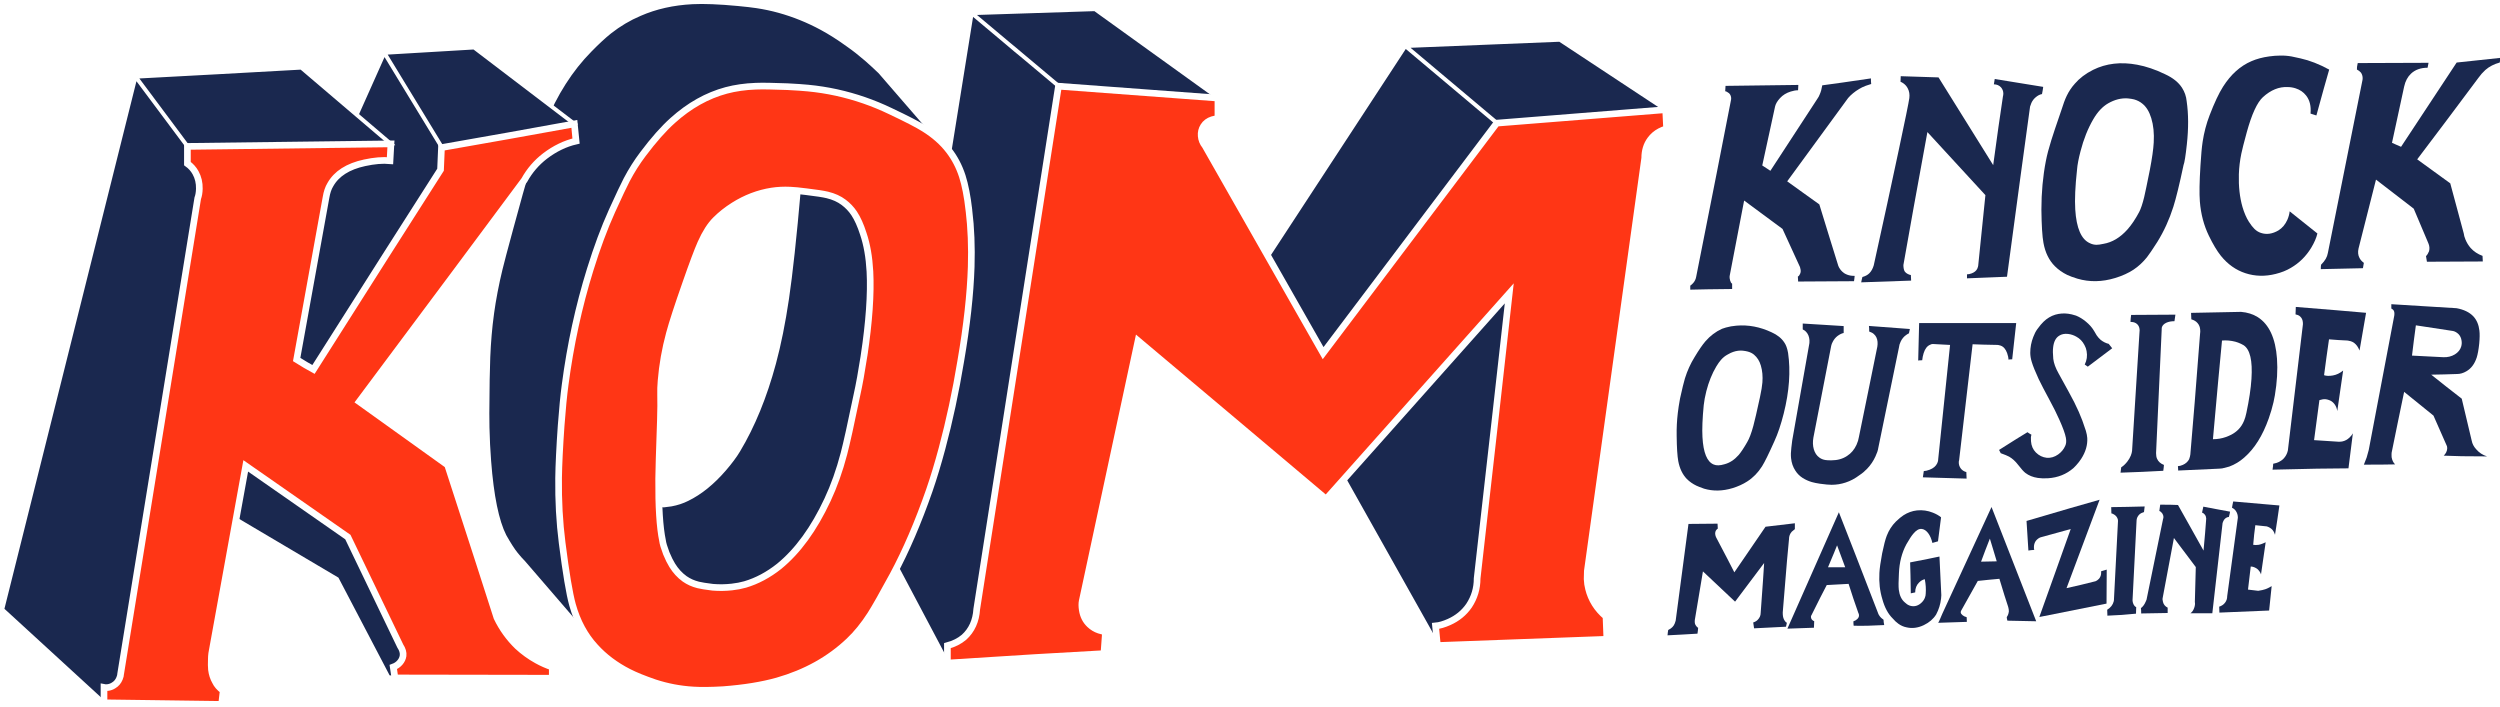 <svg xmlns="http://www.w3.org/2000/svg" xmlns:xlink="http://www.w3.org/1999/xlink" preserveAspectRatio="none" width="1875" height="530"><style>path:hover {opacity:0.5;}</style><defs><path fill="#1A284F" d="M671.15 281.85q-6.8-5.9-13.6-10.65-10.2-7.4-19.8-12.6-15.35-8.3-31.9-12.9-8.3-2.3-17-3.6-4.95-.75-13.9-1.6-21.2-2-34.1-1.35-21.65 1.1-39.4 8.85-12.05 5.1-22.6 13.4-6.3 5-14.9 13.8-21.5 21.8-34.8 54.55-8.9 21.95-24.2 79.15-6.35 23.35-8.05 30.45-4.1 16.9-6.4 33.45-2.1 15.5-2.8 32.6-.55 12.95-.7 42.1l.1 10.6q.3 13.05 1.25 25.3 3 39.3 11.5 56.1 5.2 9.25 8.75 13.6 2.95 3.65 5.6 6.3 3.7 4.35 54.3 63 28.1 7.7 84.25 23.4 40.8-42.45 134.4-139.5l30.4-144-40.7-104-55 6.3q-.2 3.5-1.2 14.7-4.75 54.2-8.9 82.2-4.05 27.3-9.75 48.4-10.15 37.7-26.75 65.4-3.8 6.35-10.45 14.05-13.35 15.45-27.75 22.45-5.55 2.8-12.15 4l-5.45.7q-4.35 0-7.5-.5-4-142.25-6.1-213.25l132.7-71.6q9.55 2.5 27.15 6.9 18.9 4.7 27.15 6.85 13.3 2.1 40.3 6.1-34.4-39.75-51.7-59.7-6.3-6-10.3-9.45z" id="a"/><path fill="#1A284F" d="M377.1 273.1q-11.35.7-33.65 2-22.65 1.3-33.75 2 14.5 23.9 43.5 71.4l20.4 26.7-20.4-26.7q-29-47.5-43.5-71.4-16.1 35.8-48.2 107.9l-33 126 33 12.6 191.2-192.9q-15-11.5-75.6-57.6z" id="c"/><path fill="#1A284F" d="M162.25 347.4l38.6 26.9-38.6-26.9-39.1-52.4-100 399.6 76.35 70q6.4-2.7 36.75-15.4l118-387 60.6-16.6Q270 307.4 247.5 288.2q-23.6 1.35-62.2 3.45-47.9 2.55-62.15 3.35l39.1 52.4z" id="e"/><path fill="#1A284F" d="M203.3 560.65q-3.2 12.1-7.7 30.1L188 620.8q20.6 12.2 86.2 51l38.6 73.7q3.5 0 5.2.25 28.3-23.1 29.5-24.1-44.5-73.3-66.5-110l-77.7-51z" id="g"/><path fill="#1A284F" d="M778.25 270.8q2.19 1.92 4.5 3.85 2.26 1.88 5 4.1-2.34-2-4.85-4.1l-4.65-3.85m-27.95-23.45h-.05l2.05 1.7-2-1.7m0 0l-.05-.05-32.15 200.15q-19.65 122.35-32.25 200l46.1 87.05 72.8-37.2 87.8-373.9 42.1-12.9-91.9-66.15q-16.45.45-46.3 1.5-32.09 1.1-46.15 1.5l2 1.7 25.95 21.75 4.65 3.85q2.5 2.1 4.85 4.1l27.6 23.15-27.6-23.15q-2.74-2.22-5-4.1-2.31-1.93-4.5-3.85l-25.95-21.75-2.05-1.7h.05z" id="i"/><path fill="#1A284F" d="M1242.9 338.4l27.9-18.7-79.4-52.4q-28 1.05-115.9 4.7l68.55 57.65L1075.5 272 955.9 454.8l68.7 133 75.2 133.9 26.5-11.5 116.6-371.8z" id="k"/><path fill="#FF3615" d="M352.6 348.2l-.7 16.6q-31.9 49.8-95.3 149.8-5.2-2.8-12.6-7.45 3.75-20.25 22-121.5.95-5.9 3.25-9.65 6.95-12.35 25.7-16.4 10.8-2.35 19.05-1.6l.7-12.6q-101.85 1.2-152.65 1.9v12.9q3.85 2.75 6.1 6.8 3 5.4 2.85 12.05-.1 4.2-1.2 7.15-19.2 118.7-57.8 356.6 0 1.45-.85 3.5-1.4 3.45-4.35 5.2-2.05 1.35-4.5 1.65-1.6.2-2.8-.05v11.5q85.3 1.15 88.2 1.2.7-6.8 1.2-10.3-4.25-3.25-5.9-6.8-2.3-4-2.9-9-.3-2.8-.1-8.1 0-3.6 1.2-9.1l24.6-135.6 76.6 53.4 39.3 81.7q2.55 3.85 2.1 7.3-.4 2.8-2.35 5.05-1.95 2.3-4.95 3.4.5 2.75 1.2 8.2 39.3 0 118 .2v-8.4q-5.75-1.85-11.6-5.1-7.8-4.3-14.4-10.4-9.65-9.35-15.5-21.5-9.45-29.65-37-114.5-55.7-39.85-66.3-47.5Q373.6 428 414.8 372.5q5.85-10.6 15.5-18 11.05-8.4 23.2-11.2-.25-2.1-.6-6.4-.35-4.4-.6-6.5-20.55 3.8-49.85 9-33.25 5.85-49.85 8.8z" id="m"/><path fill="#FF3615" d="M714.55 333.9q-7.15-4.5-25.15-13-19.4-9.35-40.5-14-10.55-2.3-21.45-3.35-5.55-.55-15.35-1.05-16.2-.65-23.8-.35-11.95.45-22.1 3.15-21.55 5.8-40.1 22.5-10.35 9.25-22.4 25.3-6.8 9-12.2 19.3-3.05 5.8-11 23.3-8.75 19.4-16.35 43.95-12.9 41.55-18.8 86.45-1.6 11.85-3 30.7-1.7 24.45-1.9 39.25-.3 25.4 2.65 48.55 4.3 33.95 7.8 46.55 5.25 18.75 16.95 31.45 10.25 11.35 25.25 19 7.35 3.75 19.45 7.9 14 4.6 29 5.5 8.5.55 22.3-.25 23.75-1.8 40.7-6.6 31.8-9.1 53.7-29.9 8.65-8.2 16.15-19.9 4.95-7.75 16.85-29.7 14.7-27.4 27.25-63.4 4.9-14.2 9.5-31.35 8.4-31.3 14.05-65.55 6.85-39.75 7.85-70.75.7-22.4-1.7-42.45-1.8-15.6-4.95-25.45-3.5-10.8-10.05-19.3-7.1-9.3-18.65-16.5m-45.55 79q4.05 11.95 4.95 28.25 1.3 25.25-4.4 63.1-2.75 17.8-5.4 29.7-6.7 32.4-9.7 43.8-4.95 18.9-12.3 34.6-15.3 32.75-36.3 49.9-12.15 9.65-25.5 13.6-4.55 1.3-9.95 1.9-7.1.8-14.35.2-7.75-.95-10.9-1.75-5.65-1.4-10.15-4.55-5.5-3.95-9.35-10.2-2.15-3.45-4.45-9-2.45-6.45-2.8-9.45-3.15-15.05-2.9-46.45.05-8.15 1.3-43.95.35-11.7.15-19.15-.15-4.65.35-10.35 1.45-17.8 6.25-35.5 3.25-12.05 12.05-37.1 7.8-22.4 11.5-30.7 5.15-11.55 11.2-17.5 5.8-5.8 13.4-10.6 13.55-8.55 28.5-10.9 6.7-1.05 13.95-.7 4.1.15 12.25 1.2 11.25 1.35 15.55 2.4 7.3 1.75 12.35 5.6 4.55 3.4 7.75 8.15 3.9 5.85 6.95 15.45z" id="o"/><path fill="#FF3615" d="M1259.25 342.25q2.85-3.9 7.2-6.2 1.95-1.05 5-2l-.7-14.3q-37.05 3.05-126.7 10.1-100.9 133.55-130.2 172.5-59-103.8-88.5-155.5-2.65-3.3-2.95-7.35-.35-4.05 1.75-7.35 2.2-3.5 6.55-4.9 2.2-.7 4.25-.7v-15.5l-119.6-8.9q-13.8 88.85-61.3 392.2-.85 13.25-9.55 21.1-5.15 4.35-12.45 6.3v13.05q73.65-4.8 117.4-7.1.25-2.75.6-8.2.35-5.65.6-8.4-2.1 0-4.85-.95-4-1.35-7.05-4.25-4.55-4.3-5.55-11-.6-3.9-.05-6.6l41.9-195.3q25.15 21.05 70.55 59.4 49.05 41.45 70.45 59.4 18.5-20.9 137.4-154.3-7.9 71.2-24.1 213.8 0 11.25-6.1 20.45-5.55 8.05-14.95 12.25-5.7 2.55-10.15 2.95l1.4 14.7q14.75-.6 127.1-4.7-.5-11.5-.65-17.1-10.05-8.5-13.1-20.8-.9-3.35-1.05-7.3-.05-2.3.15-6 28.75-206.5 43.05-309.7 0-8.15 4.2-13.8z" id="q"/><path fill="#1A284F" d="M1348 339.5q3.15-14.75 4.8-22.1.65-2.95 3.7-6.3 3.15-3.45 8.05-4.95 2.95-.95 5.5-.95.2-2.6.2-4l-54.6.7q0 1.7-.25 4.05.95 0 2.8 1.4 1.3 1.2 1.6 3.05.15 1 0 1.85-8.6 44.5-26.2 133-.45 2.45-2.1 4.4-.9 1.1-2.3 2.1v3q10.6-.3 31.4-.5v-4q-.65-.35-.9-.9-.75-1.45-.95-3.1-.15-1.3.05-2.1 7.3-37.5 10.8-56.25 9.6 7 28.8 21.3l13.1 28.6q0 .25.45 1.95.3 1.85-.45 3.25-.6 1.5-1.6 1.9 0 1.1.2 3.75 14 0 41.9-.25.15-.8.3-2l.2-2q-1.95 0-3.05-.2-2.7-.45-4.95-1.9-2.25-1.65-3.6-4-.8-1.45-1.1-2.8-2.6-8.1-6.9-22.25-4.95-16.3-6.9-22.45-3.8-2.8-12-8.6-7.95-5.65-12.1-8.7l45.7-62.5q3.2-3.7 8.2-6.75 2.25-1.35 5-2.4.95-.35 4.1-1.35-.2-1.4-.2-4.2-24.3 3.6-36.5 5.2-.65 4.1-1.9 6.8-.6 1.7-1.9 3.5l-35.1 53.8-6.1-4q1.65-7.35 4.8-22.1z" id="s"/><path fill="#1A284F" d="M1880.3 295.9q2.3-3.25 5.2-5.9 4.45-3.9 10.8-5.6.15-.7.3-1.75l.2-1.75-32.8 3.5q-6.9 10.55-20.85 31.6-13.95 21.05-20.85 31.6-1.25-.45-3.45-1.5-2.25-1.1-3.35-1.5l9.1-42.1q1.35-6.2 5.2-9.8 4.7-4.4 12.4-4.4l.7-3.7q-35.3.2-53.1.2-.75 3.25-.6 4.85 1.8.9 3 2.3 1.05 1.5 1.25 3.4.1 1-.05 2l-26 129.9q-.4 2.3-1.6 4.4-1.2 2.1-3.5 4.4-.2 1.2-.2 3.3l31.6-.7.7-4q-2.35-1.75-3.3-3.75-1.6-3-.7-7 8.7-34.4 13.1-51.7 9.3 7.3 28.3 21.8l11 26q1.25 2.9.5 5.9-.9 2.3-2.3 3.7l.7 4.2q14 0 41.9-.2-.2-2.8-.2-4.2-5.4-2-8.9-5.9-2.5-2.9-3.95-6.45-1.05-2.55-1.25-4.55-2.1-7.45-10.1-37.5-4.1-3.05-12.4-9t-12.4-9q19.35-25.45 45.9-61.1z" id="t"/><path fill="#1A284F" d="M1363.25 641.85q0-3.3 2.1-5.6.4-.4 2.3-1.9v-4.4q-3.55.35-22 2.6-19.8 28.8-23.4 34.2-2.85-5.75-13.8-26.5-1.15-2.9 0-4.9.85-1.15 1.4-1.4-.2-2.5-.2-3.7-14.5.2-21.8.2-1.65 12.05-4.8 36.3-3.15 24.25-4.8 36.25-.6 2.25-1.4 3.5-.85 1.35-2.25 2.35-.5.35-1.95 1.15-.3 1.45-.5 4 3.3-.2 11.45-.6 7.05-.35 11-.65.15-.8.3-2.2l.2-2.2q-.45-.2-1.05-.85-.8-.9-1.25-1.95-.25-.85-.25-1.85.05-.9.05-1.15 4-24.3 6.1-36.5l24.1 22.7q7.3-9.6 21.8-29-.4 7.55-2.6 37.5 0 2.9-2.3 5.2-1.3 1.3-3.3 1.9.15 1.4.65 4.4 4-.25 12-.6 7.95-.35 11.95-.6l.65-3q-1-.4-1.15-.9-1.35-1.55-1.75-3.85-.2-1.05-.2-2.95 4.05-50.3 4.7-55z" id="u"/><path fill="#1A284F" d="M1449.05 624q-2.6 1.7-5.65 4.7-4.5 4.5-6.85 10.65-1.55 4-3.45 13.25-1.8 9.6-2.05 14.65-.6 10.5 2.25 19.75 2.55 9.25 7.7 14.3 2.2 2.55 4.2 3.95 2.85 2.1 6.2 2.75 6.35 1.5 12.95-1.65 6.05-2.9 9.25-7.95 3-5.6 3.7-11.9.2-1.2.2-2.6l-1.4-29q-6.6 1.45-22 4.4.3 7.7.5 23.2 1.2-.2 3.3-.7 0-4.5 2.8-7.3 1.95-2.05 4.4-2.6 1.1 5.7.7 10.8 0 1.55-.7 3.3-.95 2.25-2.9 3.9-2.1 1.85-4.6 2.2-4.2.5-7.5-2.8-3.7-3.1-4.5-9.5-.4-3.55.1-12.3.5-12.35 5.6-21.8 3.15-5.5 5.05-7.75 3.35-4.1 6.45-3.75 2.65.3 4.85 3.2 2.1 2.8 3.15 7.3 1.4-.5 4.2-1.2 1.6-11.9 2.3-18-2.45-2.05-6.15-3.5-5.75-2.3-11.85-1.7-5.45.6-10.25 3.7z" id="v"/><path fill="#1A284F" d="M1548.4 643.1q1.65-1.95 3.5-2.6l22.65-6.25q-2.95 8.25-11.75 33-7.3 20.65-11.8 33 15.15-2.95 50.4-10.05.15-8.4.15-25.5-2.75.7-4.15 1.2 0 1.65-.1 2.2-.3 1.95-1.5 3.4-1.6 1.6-2.6 1.9-10.25 2.65-21.8 5.2 16.6-44.3 24.8-66.3-16.5 4.6-54.8 15.9l1.4 22.2q1.4-.3 4.4-.5-.35-.85-.25-2.45.1-2.45 1.45-4.35z" id="w"/><path fill="#1A284F" d="M1617.4 617.65l-12.5.2q0 1.4.15 4.7.65 0 1.95.8 1.75 1.05 2.5 2.7.5.9.5 2.1-.95 19.35-3 58.3 0 1.35-.2 2.05-1 3.95-4.9 6.3.15 1.65.15 4.45 11.1-.4 21.45-1.5.15-1.6.15-4.9-1.2-.45-2.1-2.3-.65-1.55-.65-2.8 2.1-39.5 3-59.2 0-2.4 1.15-4 .9-1.45 2.6-2.3.85-.4 1.85-.7 0-.7.5-4.2-4.85.15-12.6.3z" id="x"/><path fill="#1A284F" d="M1676.15 626.25q.05.8-.1 1.7-.5 7.5-1.9 22.5-3.25-6-9.55-17.1-6.65-11.65-9.6-17.1-4.45-.25-13.35-.25-.15 1.75-.65 4.75.35 0 1.2.7 1.15.95 1.6 2.3.55 1.6 0 3-4.25 20.25-12.4 60.55l-.7 1.6q-1.3 3.05-3.5 4.7.2 1.4.2 4 6.75-.15 19.85-.35v-4q-2.8-1.4-3.5-4.25-.55-1.95-.2-3.25l8.4-44.75q7.65 10 16.4 21.8l-.7 26.2q.4 1.95-.5 4.45-.9 2.65-2.8 4h16.4q3.1-27.7 7.7-67.7l.55-1.4q.5-1.15 1.35-1.9 1.45-1.2 2.8-1.2.75-2.6.9-4-3.9-.65-10-1.85-8-1.5-10.05-1.9-.25 1.65-.95 4.45 1.25.4 2.1 1.55.9 1.15 1 2.75z" id="y"/><path fill="#1A284F" d="M1713 631.4q1.35.1 4.3.45 2.95.35 4.35.45l1.5.6q1.1.55 2 1.3 1.75 1.5 2.6 4.4.7-4.1 1.7-11 1.15-8.2 1.6-11-23.15-2.1-34.65-3-.1.75-.5 2.4-.3 1.45-.4 2.3 2 .95 3 2.6 1.4 2.1 1.4 4.9-2.6 19.5-8 58.8 0 2.85-1.6 4.9-1.65 2.15-4.4 3 0 1.65.15 4.45 30.85-1.25 37.3-1.55 1.2-12.2 1.9-18.3-2.75 1.6-4.7 2.3-2.15.75-5.4 1.2-1.25-.1-3.8-.45t-3.85-.45q1.4-11.4 2.05-17.3 1.95 0 4 1.2 1.6.9 2.7 2.6.7 1.1 1 2.1 2.3-16.1 3.5-24.1-1.3.6-2.15.95-1.55.65-3.05.95-2.6.35-4.15 0 .65-8.15 1.6-14.7z" id="z"/><path fill="#1A284F" d="M1396.1 493.75q1.3-2.5 3.45-4.2 2.65-1.95 4.7-2.3v-5.2q-5.2-.35-15.25-.95-10.5-.6-15.45-.95v4.4q1.9.95 2.6 1.9 2.2 2.4 2.45 6.2.1 2.25-.35 3.9l-12.6 71.4q-.15 1.4-.65 5.4-.55 4.45-.2 7.8.55 5.3 3.2 9.3 2.1 3.35 5.55 5.55 3.2 2 6.8 3.05 2.4.7 6.15 1.25 5.75.8 8.65.8 5.5 0 10.55-1.7 5.35-1.7 10.5-5.6 2.95-1.9 5.7-4.8 3.9-4.1 6.2-9.2 1.75-3.7 2.1-6.3l15.5-75.35q.2-2.2 1.3-4.45 1.45-3.1 4.1-4.95 1.4-1 2.1-1.25.5-2.05.7-3.25-20.4-1.6-30.7-2.3.2 1.4.2 4.2 2.4.8 3.5 1.9 2.4 2.05 2.75 5.75.15 1.9-.15 3.65-2.15 10.4-6.9 33.95-4.4 21.8-6.9 33.75-.45 2.95-1.8 5.9-2.45 5.4-7.1 8.4-4.9 3.3-11.9 3.3-2.95 0-4.45-.25-2.6-.45-4.45-1.85-2.95-2.1-4.15-6.2-1.15-4.05-.3-8.8l13.35-68.8q.3-1.5 1.2-3.1z" id="A"/><path fill="#1A284F" d="M1532.15 493.35q1.05-9.1 1.5-13.55h-72.8l-.7 28.1q.9-.2 3-.2.3-2.85 1.1-5.4 1.6-5 5-6.3.85-.5 1.9-.5l12.9.7q-1.25 12.8-8.9 85.7 0 .85-.25 1.75-.15.5-.45 1.25-1.5 3.3-5.75 4.9-2.65 1-4.35 1l-.7 4.7q28.95.8 32.8.95-.2-3.35-.2-4.95-.7 0-2-.75-1.8-1.05-2.7-2.75-.9-1.55-.95-3.4-.05-1.3.25-2 6.8-57.9 10.1-86.9 6.3.3 18.7.5.55 0 2.3.5 3.3 1.15 4.9 5.65 1 2.8 1 4.85.9-.2 2.8-.2.45-4.7 1.5-13.65z" id="B"/><path fill="#1A284F" d="M1565.85 489.3q2.75-1.8 6.7-1.35 3.3.4 6.2 2.05 3.9 2.1 6.05 6.2 1.3 2.35 1.65 4.6 1 5.35-1.4 10.1.3.15 2.3 1.6 6.15-4.7 18.3-13.8l-2.6-3.3q-3.2-.75-6.05-3-1.7-1.5-3-3.4-.5-.75-1.7-2.9-2.3-4.05-6.4-7.4-3.55-2.95-7.4-4.5-3.4-1.1-5.85-1.4-4.95-.65-9.65.7-4.95 1.5-8.95 5.4-1.85 1.75-4.65 5.6-1.65 2.3-2.95 5.75-2.25 5.7-2.25 11.85 0 3.25 1.15 6.95 1.35 4.5 5.15 12.75 2.85 5.9 8.05 15.5 4.45 8.15 7.45 14.95 4.05 9 4.9 13.55.7 3.65-.5 6.15-1.7 3.85-5.3 6.4-4.05 2.85-8.5 2.5-4.7-.5-8.2-4-3.3-3.35-3.65-8.45-.3-3.3.35-4.85-1.95-1.1-3-1.9-6.05 3.6-21.3 13.3.8 1.35 1.25 2.45 4.35 1.55 6.3 2.6 3.65 2.1 6.75 6.15 3.5 4.55 5.45 6.05 3.85 2.95 9.35 3.75 3.2.5 7.55.25 11.2-.7 19.2-7.7 1.65-1.65 2-2.05 2.05-2.25 3.7-4.75 5.05-7.8 4.6-15.7-.15-2.35-1.05-5.4-.35-1.1-2.65-7.7-2.25-6.1-6.1-13.8-2.6-5.1-11.8-21.7-3.35-6-3.9-10.8-.5-5.55-.1-8.55.7-6.4 4.5-8.75z" id="C"/><path fill="#1A284F" d="M1782.25 492.9q.05 0 2.3.5 2.85.9 4.8 3.6.9 1.2 1.8 3.4 3.3-18.9 4.9-28.3-18.3-1.65-52.7-4.4 0 1.9-.2 5.6 1.25.3 1.65.45 1.1.4 1.85 1.15 1.8 1.65 2 4.4.15 1.4-.1 2.6l-11 92.2q0 1.3-.7 3.1-.9 2.4-2.8 4.4-2.85 2.85-7.65 3.7 0 1.45-.5 4.45 38.3-1 56.95-1 .6-4.4 1.65-13.1 1.05-8.85 1.65-13.15-1 1.75-2.5 3.15-2.45 2.35-5.5 2.95-1 .2-2.6.2-3.05-.25-9.25-.6t-9.25-.6q2.6-19.9 4-30 1.95-.55 2.45-.6 2.25-.35 4.35.4 2.7.8 4.45 3.1t2.15 5.3q3-20.3 4.4-30.4-3.65 3-7.7 3.7-4.05.7-6.6-.2.65-5.3 1.8-13.5 1.6-11.05 1.9-13.4 6.85.6 14 .9z" id="D"/><path fill="#1A284F" d="M1619.85 473.7q-.3 1.9-.5 5.2l2 .2q2.1.45 3.4 1.9 1.2 1.4 1.4 3.35.15 1 0 1.85-1.9 29.9-5.6 89.4-.15 1.55-.9 3.5-1 2.45-2.6 4.5-2.15 2.8-4.65 4.4-.15.55-.5 4l16.15-.6q9.8-.4 15.9-.8.15-.9.3-2.25l.2-2.15q-3.8-1.45-5.2-4.7-.7-1.6-.7-4.2l4.2-92.2q0-1.8.2-2.3.75-2.05 3.3-3.25 2.5-1.15 6.1-1.15l.7-4.9q-22.2.2-33.2.2z" id="E"/><path fill="#1A284F" d="M1446.9 298.85q1 .3 2.35 1.3 2 1.5 3.05 3.6 1.7 3.15 1.2 7.3-.7 5.05-8 39.3-7.85 37.05-18.7 86.2-1.1 3.7-3.3 5.9-1.9 1.9-5.2 2.8-.1.55-.5 2-.3 1.2-.4 2 20.45-.8 37.45-1.3-.2-2.8-.2-4.2-.65 0-1.85-.55-1.85-.8-2.85-2.25-.9-1.7-.9-4.7 6.15-35.25 18-99.7 14.5 15.9 43.5 47.3-.95 8.9-2.7 26.4-1.75 17.85-2.7 26.5 0 .55-.7 2.3-1.15 2.35-4.25 3.5-1.95.7-3.45.7v3q5.05-.25 15-.6t15-.6q11.4-85 17.3-127.6.45-1.5 1-2.75 1.1-2.4 3-4.05 2.5-2.2 4.95-2.6.65-3.15.9-5.4-24.15-4-36.35-5.9-.15 1.2-.65 4 3.3 0 5.4 2.3 1.65 1.95 1.7 4.5 0 1.3-.3 2.3-3.05 20-7.3 51.5-27.4-43.8-41-65.8-4.65-.1-14.15-.45-9.45-.35-14.2-.45 0 1.4-.15 4.2z" id="F"/><path fill="#1A284F" d="M1740.2 279.85q-4.5-.8-8.8-.65-3.65 0-7.95.6-7.6 1.05-13.4 3.6-12.5 5.35-21.25 19.1-4.75 7.5-10.15 21.6-3.6 9.4-5.15 19.6-.95 6.15-1.65 17.9-1.15 18.25-.45 27.05 1.1 14 6.75 25.65 4.65 9.6 9 15.05 7.7 9.55 18.4 13.05 10.85 3.55 22.7.55 6.5-1.6 11.4-4.55 9.4-5.45 15.25-15.05 3.5-5.8 4.65-10.75l-20.8-16.6q-.3 3.05-1.7 6.3-2.35 5.3-6.7 8-6.85 4-13.1 1.9-2.6-.8-4.85-2.95-1.95-1.85-4.25-5.45-2.85-4.5-4.8-11.1-3.1-10.85-2.7-24.5.25-7.7 1.85-15.45.85-4.2 4.05-15.95 5.65-20.55 12.2-26.5 8.85-8 18.5-7.5 3.05 0 5.95.95 4.85 1.55 7.85 5.35 4.15 5.25 3.35 13.6 3.85 1.2 4.4 1.4 6.25-22.9 9.6-34.4-11.15-6.1-21.5-8.4-5-1.15-6.7-1.45z" id="G"/><path fill="#1A284F" d="M1645.4 293.2q-10.95-5.3-21-7.15-18.35-3.45-33.1 3.85-8.4 4.2-13.8 10.5-3.65 4.15-5.95 8.95-1.9 3.9-4.15 11.15-5.65 16.4-7.4 22.1-2.8 8.9-4.1 15.65-3.35 17.25-3.35 36.5.2 17.8 1.55 24.95 2 10.9 8.55 17.45 3.95 3.95 9.3 6.55 3 1.4 7.6 2.8 13.6 4 28.35-.5 8-2.45 13.75-6.25 5.6-3.75 10.05-9.3 2.4-3.05 7.8-11.5 7.55-12.2 12-26.3 3.1-9.75 7.65-31.3 1.1-2.7 2.5-15.65 1.95-18-.15-32.3-.5-5.4-3.5-10.1-3.95-6.1-12.6-10.1m-10.45 32.9q2.45 7.95 1.85 18.35-.4 7.35-2.9 20.45-3.1 15.5-4.25 20.4-1.85 7.55-3.75 11.2-4.25 8-8.8 13.1-8.15 9.15-18.1 10.8-3.2.7-5.05.7-2.65 0-5.05-1.2-9.65-4.25-10.95-25.3-.7-11.2 1.35-29.95.4-5.3 2.6-13.7 3.5-13.6 9.6-24.05 4.8-8.25 11.15-11.9 7.35-4.2 14.7-3.7 2.95.3 4.7.75 3.6 1 6.3 3.25 4.4 3.55 6.6 10.8z" id="H"/><path fill="#1A284F" d="M1313 484.1q-7 3.15-12.4 9.35-3.35 3.85-8.2 11.95-4.5 7.25-7.2 15.9-1.25 4.1-3.65 15-1.2 6.5-1.7 11-1 8.55-.85 16.95.15 13.4 1.2 19.1 1.55 8.3 6.45 13.4 3 3 7.15 5 1.55.75 5.75 2.25 10.1 3 21.35-.4 6.2-1.9 11-5 6.6-4.2 11.15-11.4 3.05-4.9 9.25-18.8 3.85-8.35 7-20.8 6.25-24.9 3.25-45.45-.9-5.05-2.8-7.75-3.1-4.8-9.6-7.7-13-6.1-26.35-4.95-4.2.35-7.9 1.4l-2.9.95m30.3 40.3q-.3 3.9-1.8 10.9-3.45 16-5 21.65-2.2 8.1-4.6 12.15-3.8 6.65-6.5 9.75-4.75 5.35-10.6 6.85-4.95 1.5-8 .2-7.5-3-8.45-20.6-.5-8.95.95-23.9.5-4.75 1.95-10.5 2.7-10.5 7.45-18.5 1.9-3.15 3.55-5 2.2-2.55 5.15-4.1 2.35-1.35 4.1-1.9 3.5-1.2 7.05-.9 2.5.3 3.7.65 2.85.75 4.75 2.35 3.65 3.05 5.15 8.2 1.7 5.7 1.15 12.7z" id="I"/><path fill="#1A284F" d="M1714.9 475.4q-5.4-3.4-12.6-4l-37.5.75q0 1.6.2 4.85 2.95.8 4.65 2.8 1.8 2.05 2 5.05.15 1.55-.1 2.95-4.3 56.5-7.3 90.6 0 .55-.3 1.55-.15.6-.6 1.95-1.45 2.8-4.7 4.25-2.2.95-3.7.95 0 1.2.2 3.3 10.3-.5 30.7-1.4 1.2 0 2.3-.2l5.25-1.35q6.25-2.3 11.35-6.85 11.45-9.95 18.3-29.25 2.15-6.05 3.6-12.3l1-5.05q2.5-14.85 1.6-27.5-1.65-22.95-14.35-31.1m-16.8 18.4l2 .65q2.35.9 4.1 1.95 7.25 4.7 5.9 25.3-.7 10.8-3.8 25.4-.75 3.6-1.75 5.95-1.6 3.9-4.35 6.65-2.25 2.25-5.3 3.85-1.55.8-4.1 1.75-4.55 1.6-9.6 1.6 4.4-49.4 6.8-74 4.9-.45 10.1.9z" id="J"/><path fill="#1A284F" d="M1876.5 474.75q-4.4-4.6-12.6-6.1-7.85-.45-24.6-1.5-16-1.05-24.3-1.5v3.25q.8.4 1.15.75 1.2 1 1.15 3.2 0 1.15-.25 2.15-16.75 88.35-19 100-1.15 4.4-1.55 5.6l-2.1 5.4q15.5 0 23.4-.2-2-2-2.6-5.4-.1-.85-.05-1.9.05-1.05.05-1.4 1.7-8.5 4.65-22.8 3.55-16.9 4.75-22.9l22 17.8q2.75 6.45 10.1 22.9.2.5.2 1.9-.2 2.85-2.6 5.25 10.7.55 32.5.55-4.9-1.5-8.2-5.4-2.65-2.9-3.3-6.3-1.3-5.25-3.75-15.8t-3.75-15.8l-11.55-9q-6.9-5.35-11.35-9l9.8-.2q6-.15 9.6-.3 3.55 0 7-2.05 5.3-3.05 7.7-10.2 1.2-3.75 1.9-10.4.6-6.2.15-9.9-.75-6.6-4.55-10.7M1865.3 488q1.9 1.9 2.35 4.85.4 2.4-.25 4.55-1.05 3.6-4.75 5.9-3.8 2.3-8.6 2.1-3.9-.25-11.9-.6-7.75-.35-11.65-.6.45-4.35 1.4-11.4 1.15-8.55 1.5-11.3l27.9 4.25q2.15.5 4 2.25z" id="K"/><path fill="#1A284F" d="M1399.75 675.85q5.5-.35 8.2-.45 3.55 11.3 7.3 21.8.5.7.5 1.9 0 1.4-1.25 2.65-1.2 1.2-2.95 1.75 0 2.1.2 3.3 9.85.25 22.9-.5-.5-2.55-.5-4l-1.6-1.25q-1.05-.95-1.7-2.05-.6-.85-.9-1.9-19.4-50.3-29.3-75.4-8.7 19.6-38.6 87.3l19.9-.7q.2-3.3.2-4.9-.2 0-.75-.35-.7-.45-1.15-1.05-.6-.95-.55-1.95.05-.85.35-1.05 7.5-15.15 11.5-22.7 2.7-.1 8.2-.45m5.65-12.9h-12.9q5.5-13 6.8-16.45 2.1 5.45 6.1 16.45z" id="L"/><path fill="#1A284F" d="M1521.05 671.6q4.2 14 6.6 21.1.5 1.75.5 3.3-.15 1.45-.7 2.8-.15.3-.9 1.6.05.25.2 1.4.15.8.3 1.2 7.1.25 21.6.45-28.45-73-33.5-85.7-12.4 26.7-37 80.25l-1.4 3.3q-1.05 2.5-1.6 3.3l21.5-.7q-.15-2.3-.15-3.5-1.9-.5-3.1-1.5-1.15-.9-1.35-2 0-.7.2-1.2l12.6-22.5q1.8-.15 8.1-.85 5-.5 8.1-.75m-2-13.1q-7.9.25-11.75.25 1.25-3.5 3.25-8.7 3-7.65 3.35-8.6.75 2.55 2.55 8.4 1.7 5.55 2.6 8.65z" id="M"/><path id="b" stroke="#FFF" stroke-width="3" stroke-linejoin="miter" stroke-linecap="butt" stroke-miterlimit="10" fill="none" d="M390.5 472.8q-2.1 15.5-2.8 32.6-.55 12.95-.7 42.1l.1 10.6q.3 13.05 1.25 25.3 3 39.3 11.5 56.1 5.2 9.25 8.75 13.6 2.95 3.65 5.6 6.3 3.7 4.35 54.3 63 28.1 7.7 84.25 23.4 40.8-42.45 134.4-139.5l30.4-144-40.7-104-55 6.3q-.2 3.5-1.2 14.7-4.75 54.2-8.9 82.2-4.05 27.3-9.75 48.4-10.15 37.7-26.75 65.4-3.8 6.35-10.45 14.05-13.35 15.45-27.75 22.45-5.55 2.8-12.15 4l-5.45.7q-4.35 0-7.5-.5-4-142.25-6.1-213.25l132.7-71.6q9.55 2.5 27.15 6.9 18.9 4.7 27.15 6.85 13.3 2.1 40.3 6.1-34.4-39.75-51.7-59.7-6.3-6-10.3-9.45-6.8-5.9-13.6-10.65-10.2-7.4-19.8-12.6-15.35-8.3-31.9-12.9-8.3-2.3-17-3.6-4.95-.75-13.9-1.6-21.2-2-34.1-1.35-21.65 1.1-39.4 8.85-12.05 5.1-22.6 13.4-6.3 5-14.9 13.8-21.5 21.8-34.8 54.55-8.9 21.95-24.2 79.15-6.35 23.35-8.05 30.45-4.1 16.9-6.4 33.45z"/><path id="d" stroke="#FFF" stroke-width="3" stroke-linejoin="miter" stroke-linecap="butt" stroke-miterlimit="10" fill="none" d="M261.5 523.6l-33-12.6 33-126q32.1-72.1 48.2-107.9 11.1-.7 33.75-2 22.3-1.3 33.65-2 60.6 46.1 75.6 57.6L261.5 523.6zm48.2-246.5q14.5 23.9 43.5 71.4l20.4 26.7"/><path id="f" stroke="#FFF" stroke-width="3" stroke-linejoin="miter" stroke-linecap="butt" stroke-miterlimit="10" fill="none" d="M123.15 295l39.1 52.4 38.6 26.9M99.5 764.6l-76.35-70 100-399.6q14.25-.8 62.15-3.35 38.6-2.1 62.2-3.45 22.5 19.2 67.35 57.4l-60.6 16.6-118 387q-30.35 12.7-36.75 15.4z"/><path id="h" stroke="#FFF" stroke-width="3" stroke-linejoin="miter" stroke-linecap="butt" stroke-miterlimit="10" fill="none" d="M188 620.8q20.6 12.2 86.2 51l38.6 73.7q3.5 0 5.2.25 28.3-23.1 29.5-24.1-44.5-73.3-66.5-110l-77.7-51q-3.2 12.1-7.7 30.1L188 620.8z"/><path id="j" stroke="#FFF" stroke-width="3" stroke-linejoin="miter" stroke-linecap="butt" stroke-miterlimit="10" fill="none" d="M750.3 247.35l-.05-.05-32.15 200.15q-19.65 122.35-32.25 200l46.1 87.05 72.8-37.2 87.8-373.9 42.1-12.9-91.9-66.15q-16.45.45-46.3 1.5-32.09 1.1-46.15 1.5l2.03 1.72 25.92 21.75q2.25 1.83 4.65 3.83 2.5 2.1 4.88 4.13l27.57 23.12m-65.05-54.55h-.05l2.08 1.72m35.44 29.7q-2.76-2.24-5.02-4.12-2.31-1.93-4.5-3.82"/><path id="l" stroke="#FFF" stroke-width="3" stroke-linejoin="miter" stroke-linecap="butt" stroke-miterlimit="10" fill="none" d="M955.9 454.8L1075.5 272q87.9-3.65 115.9-4.7l79.4 52.4-27.9 18.7-116.6 371.8-26.5 11.5-75.2-133.9-68.7-133zM1075.5 272l68.55 57.65"/><path id="n" stroke="#FFF" stroke-width="5" stroke-linejoin="miter" stroke-linecap="butt" stroke-miterlimit="10" fill="none" d="M99.5 764.6v-11.5q1.2.25 2.8.05 2.45-.3 4.5-1.65 2.95-1.75 4.35-5.2.85-2.05.85-3.5 38.6-237.9 57.8-356.6 1.1-2.95 1.2-7.15.15-6.65-2.85-12.05-2.25-4.05-6.1-6.8v-12.9q50.8-.7 152.65-1.9L314 358q-8.25-.75-19.05 1.6-18.75 4.05-25.7 16.4-2.3 3.75-3.25 9.65-18.25 101.25-22 121.5 7.4 4.65 12.6 7.45 63.4-100 95.3-149.8l.7-16.6q16.6-2.95 49.85-8.8 29.3-5.2 49.85-9 .25 2.1.6 6.5.35 4.3.6 6.4-12.15 2.8-23.2 11.2-9.65 7.4-15.5 18-41.2 55.5-123.9 166.25 10.6 7.65 66.3 47.5 27.55 84.85 37 114.5 5.85 12.15 15.5 21.5 6.6 6.1 14.4 10.4 5.85 3.25 11.6 5.1v8.4q-78.7-.2-118-.2-.7-5.45-1.2-8.2 3-1.1 4.95-3.4 1.95-2.25 2.35-5.05.45-3.45-2.1-7.3l-39.3-81.7-76.6-53.4-24.6 135.6q-1.2 5.5-1.2 9.1-.2 5.3.1 8.1.6 5 2.9 9 1.65 3.55 5.9 6.8-.5 3.5-1.2 10.3-2.9-.05-88.2-1.2z"/><path id="p" stroke="#FFF" stroke-width="5" stroke-linejoin="miter" stroke-linecap="butt" stroke-miterlimit="10" fill="none" d="M748.2 395.15q-1.8-15.6-4.95-25.45-3.5-10.8-10.05-19.3-7.1-9.3-18.65-16.5-7.15-4.5-25.15-13-19.4-9.35-40.5-14-10.55-2.3-21.45-3.35-5.55-.55-15.35-1.05-16.2-.65-23.8-.35-11.95.45-22.1 3.15-21.55 5.8-40.1 22.5-10.35 9.25-22.4 25.3-6.8 9-12.2 19.3-3.05 5.8-11 23.3-8.75 19.4-16.35 43.95-12.9 41.55-18.8 86.45-1.6 11.85-3 30.7-1.7 24.45-1.9 39.25-.3 25.4 2.65 48.55 4.3 33.95 7.8 46.55 5.25 18.75 16.95 31.45 10.25 11.35 25.25 19 7.35 3.75 19.45 7.9 14 4.6 29 5.5 8.5.55 22.3-.25 23.75-1.8 40.7-6.6 31.8-9.1 53.7-29.9 8.65-8.2 16.15-19.9 4.95-7.75 16.85-29.7 14.7-27.4 27.25-63.4 4.9-14.2 9.5-31.35 8.4-31.3 14.05-65.55 6.85-39.75 7.85-70.75.7-22.4-1.7-42.45zm-78.65 109.1q-2.75 17.8-5.4 29.7-6.7 32.4-9.7 43.8-4.95 18.9-12.3 34.6-15.3 32.75-36.3 49.9-12.15 9.65-25.5 13.6-4.55 1.3-9.95 1.9-7.1.8-14.35.2-7.75-.95-10.9-1.75-5.65-1.4-10.15-4.55-5.5-3.95-9.35-10.2-2.15-3.45-4.45-9-2.45-6.45-2.8-9.45-3.15-15.05-2.9-46.45.05-8.15 1.3-43.95.35-11.7.15-19.15-.15-4.65.35-10.35 1.45-17.8 6.25-35.5 3.25-12.05 12.05-37.1 7.8-22.4 11.5-30.7 5.15-11.55 11.2-17.5 5.8-5.8 13.4-10.6 13.55-8.55 28.5-10.9 6.7-1.05 13.95-.7 4.1.15 12.25 1.2 11.25 1.35 15.55 2.4 7.3 1.75 12.35 5.6 4.55 3.4 7.75 8.15 3.9 5.85 6.95 15.45 4.05 11.95 4.95 28.25 1.3 25.25-4.4 63.1z"/><path id="r" stroke="#FFF" stroke-width="5" stroke-linejoin="miter" stroke-linecap="butt" stroke-miterlimit="10" fill="none" d="M732.05 734.8v-13.05q7.3-1.95 12.45-6.3 8.7-7.85 9.55-21.1 47.5-303.35 61.3-392.2l119.6 8.9v15.5q-2.05 0-4.25.7-4.35 1.4-6.55 4.9-2.1 3.3-1.75 7.35.3 4.05 2.95 7.35 29.5 51.7 88.5 155.5 29.3-38.95 130.2-172.5 89.65-7.05 126.7-10.1l.7 14.3q-3.05.95-5 2-4.35 2.3-7.2 6.2-4.2 5.65-4.2 13.8-14.3 103.2-43.05 309.7-.2 3.7-.15 6 .15 3.95 1.05 7.3 3.05 12.3 13.1 20.8.15 5.6.65 17.1-112.35 4.1-127.1 4.7l-1.4-14.7q4.45-.4 10.15-2.95 9.4-4.2 14.95-12.25 6.1-9.2 6.1-20.45 16.2-142.6 24.1-213.8-118.9 133.4-137.4 154.3-21.4-17.95-70.45-59.4-45.4-38.35-70.55-59.4l-41.9 195.3q-.55 2.7.05 6.6 1 6.7 5.55 11 3.05 2.9 7.05 4.25 2.75.95 4.85.95-.25 2.75-.6 8.4-.35 5.45-.6 8.2-43.75 2.3-117.4 7.1z"/></defs><g transform="translate(-21.5 -237.5)"><use xlink:href="#a"/><use xlink:href="#b"/></g><g transform="translate(-21.5 -237.5)"><use xlink:href="#c"/><use xlink:href="#d"/></g><g transform="translate(-21.5 -237.5)"><use xlink:href="#e"/><use xlink:href="#f"/></g><g transform="translate(-21.5 -237.5)"><use xlink:href="#g"/><use xlink:href="#h"/></g><g transform="translate(-21.5 -237.5)"><use xlink:href="#i"/><use xlink:href="#j"/></g><g transform="translate(-21.5 -237.5)"><use xlink:href="#k"/><use xlink:href="#l"/></g><g transform="translate(-21.5 -237.5)"><use xlink:href="#m"/><use xlink:href="#n"/></g><g transform="translate(-21.5 -237.5)"><use xlink:href="#o"/><use xlink:href="#p"/></g><g transform="translate(-21.5 -237.5)"><use xlink:href="#q"/><use xlink:href="#r"/></g><use xlink:href="#s" transform="translate(-21.5 -237.5)"/><use xlink:href="#t" transform="translate(-21.5 -237.5)"/><use xlink:href="#u" transform="translate(-21.5 -237.5)"/><use xlink:href="#v" transform="translate(-21.5 -237.5)"/><use xlink:href="#w" transform="translate(-21.5 -237.5)"/><use xlink:href="#x" transform="translate(-21.5 -237.5)"/><use xlink:href="#y" transform="translate(-21.5 -237.5)"/><use xlink:href="#z" transform="translate(-21.5 -237.5)"/><use xlink:href="#A" transform="translate(-21.5 -237.5)"/><use xlink:href="#B" transform="translate(-21.5 -237.5)"/><use xlink:href="#C" transform="translate(-21.5 -237.5)"/><use xlink:href="#D" transform="translate(-21.5 -237.5)"/><use xlink:href="#E" transform="translate(-21.5 -237.5)"/><use xlink:href="#F" transform="translate(-21.5 -237.5)"/><use xlink:href="#G" transform="translate(-21.5 -237.5)"/><use xlink:href="#H" transform="translate(-21.5 -237.5)"/><use xlink:href="#I" transform="translate(-21.5 -237.5)"/><use xlink:href="#J" transform="translate(-21.5 -237.5)"/><use xlink:href="#K" transform="translate(-21.5 -237.5)"/><use xlink:href="#L" transform="translate(-21.5 -237.5)"/><use xlink:href="#M" transform="translate(-21.5 -237.5)"/></svg>